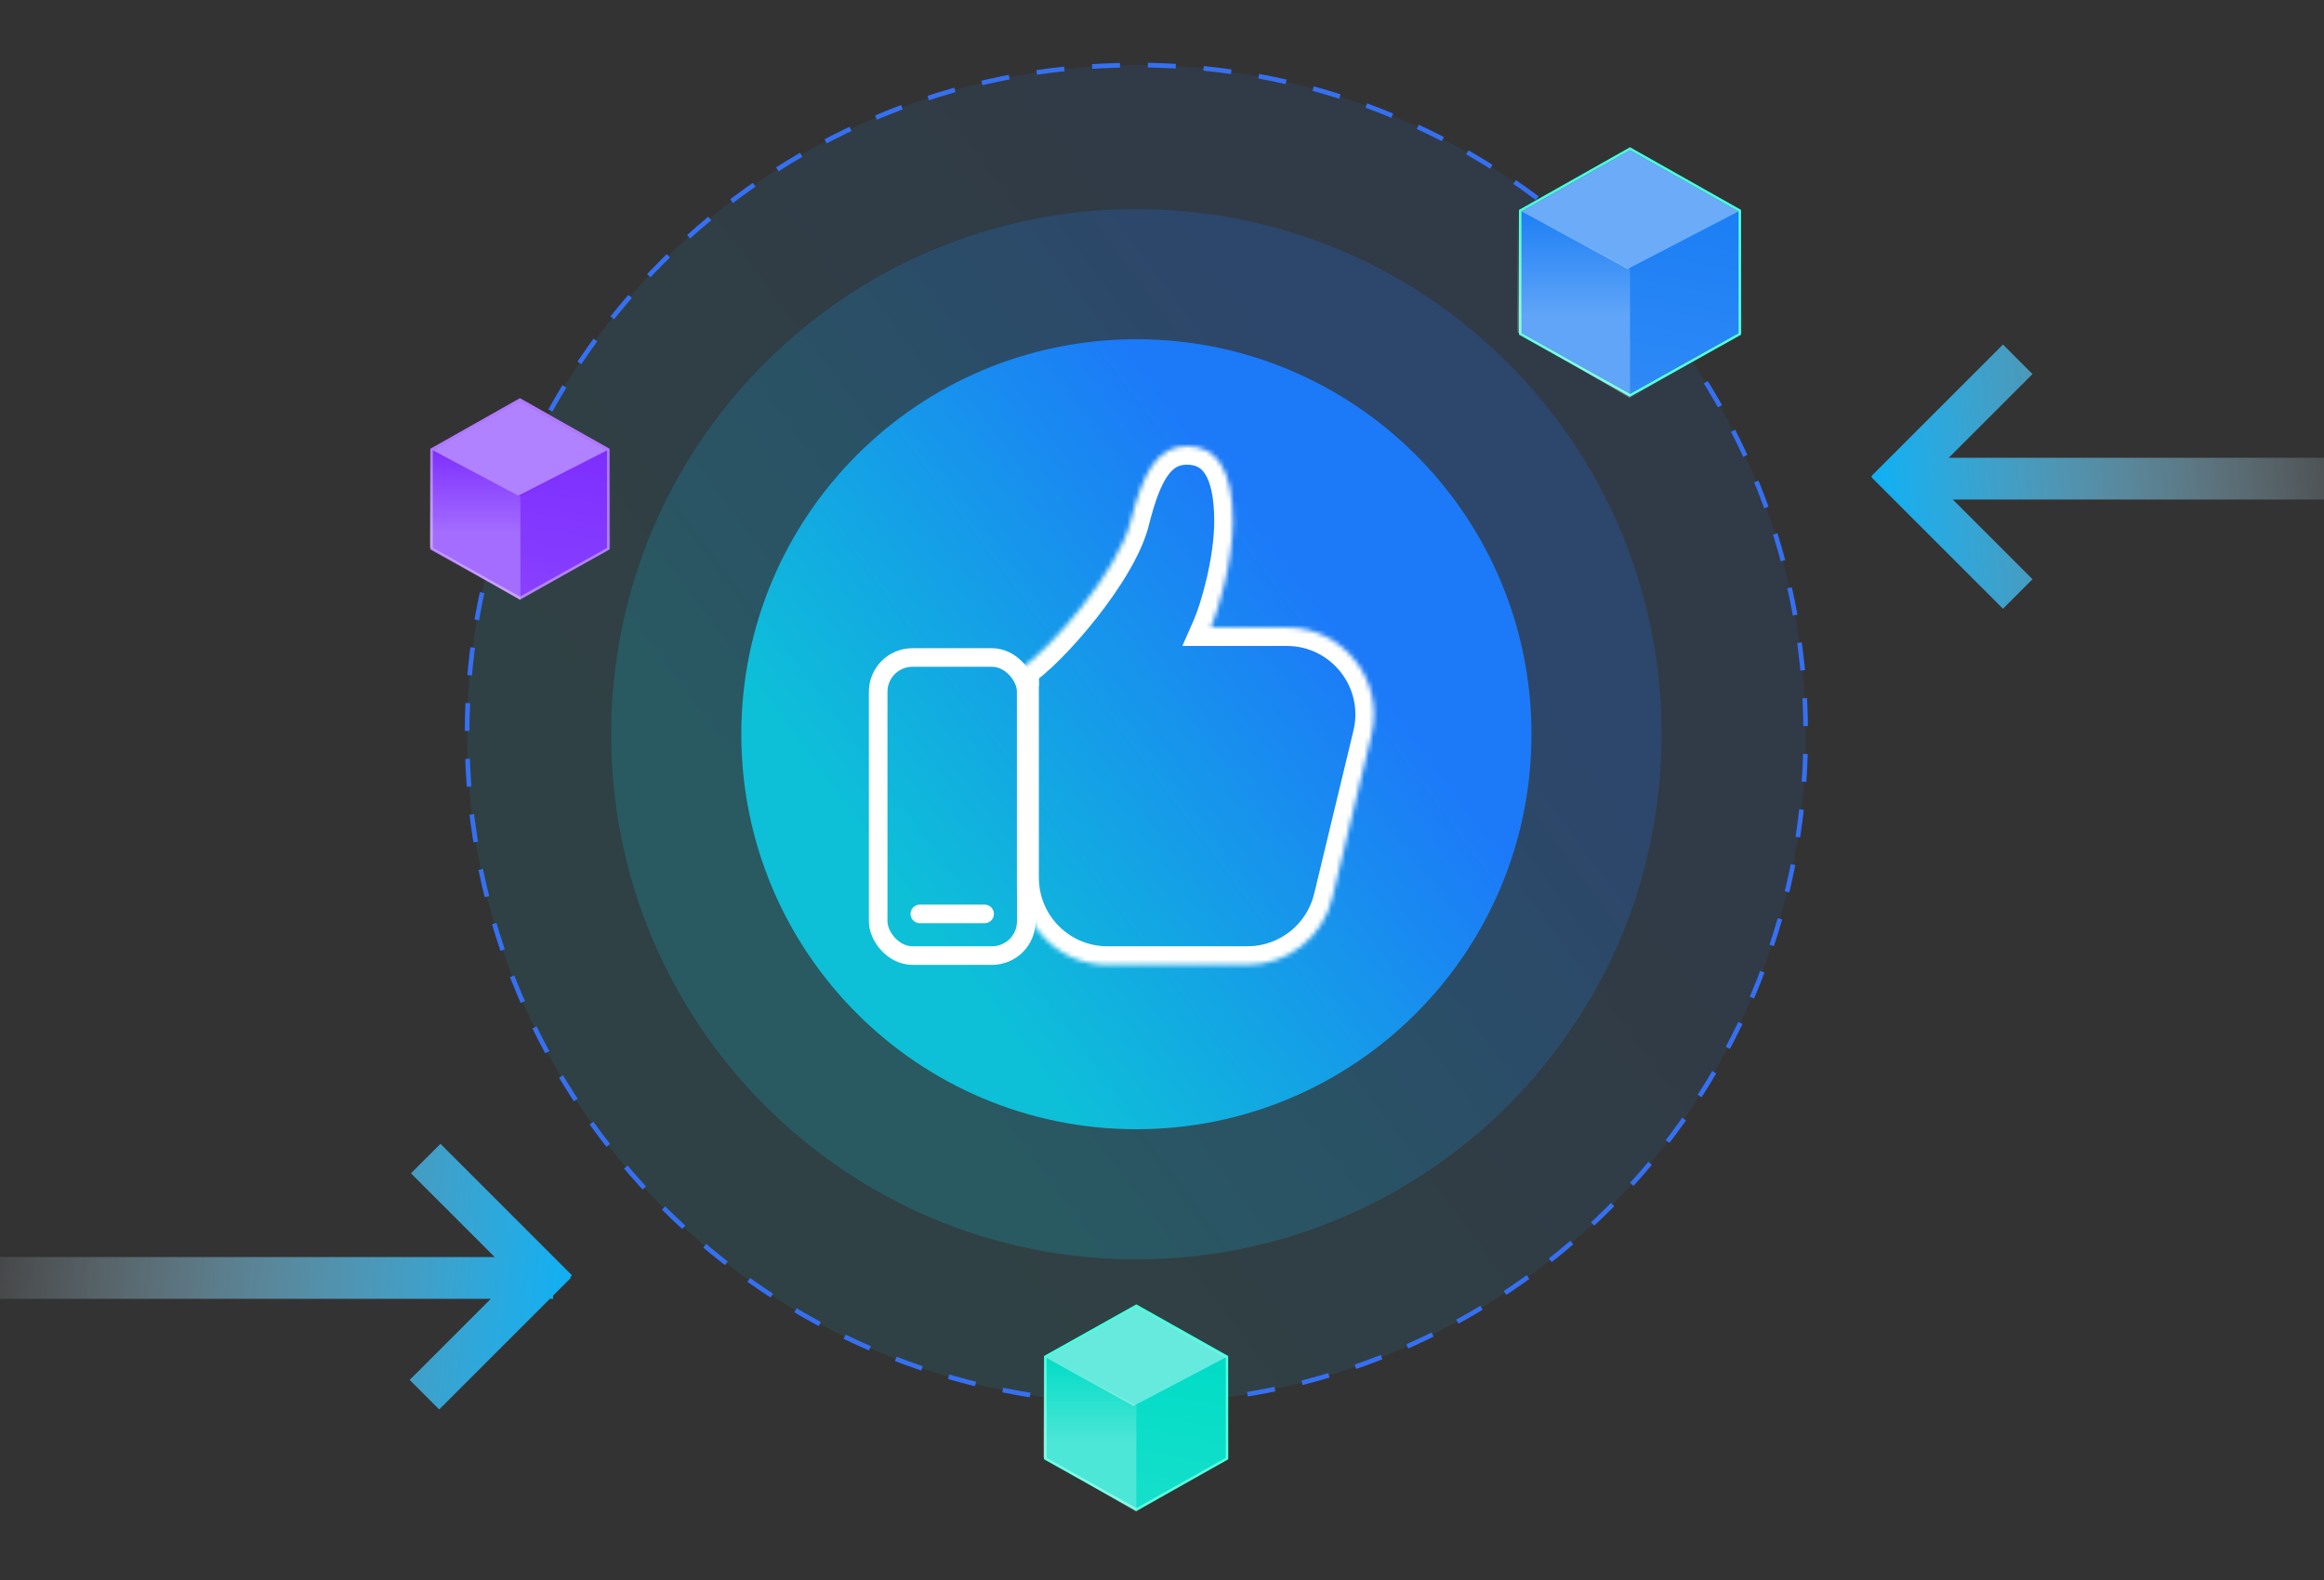 <svg width="500" height="340" viewBox="0 0 500 340" fill="none" xmlns="http://www.w3.org/2000/svg">
<rect x="0" y="0" width="500" height="340" fill="#333333" stroke="none"/>
<g clip-path="url(#clip0_3753_28091)">
<path d="M244.491 302C324.057 302 388.491 237.566 388.491 158C388.491 78.434 324.057 14 244.491 14C164.925 14 100.491 78.434 100.491 158C100.491 237.566 164.925 302 244.491 302Z" fill="url(#paint0_linear_3753_28091)" stroke="#3670F2" stroke-dasharray="6 6"/>
<path opacity="0.2" d="M244.491 271C306.928 271 357.491 220.437 357.491 158C357.491 95.563 306.928 45 244.491 45C182.054 45 131.491 95.563 131.491 158C131.491 220.437 182.054 271 244.491 271Z" fill="url(#paint1_linear_3753_28091)"/>
<path d="M244.491 243C291.457 243 329.491 204.966 329.491 158C329.491 111.034 291.457 73 244.491 73C197.525 73 159.491 111.034 159.491 158C159.491 204.966 197.525 243 244.491 243Z" fill="url(#paint2_linear_3753_28091)"/>
<mask id="path-4-inside-1_3753_28091" fill="white">
<path fill-rule="evenodd" clip-rule="evenodd" d="M219.509 143.969C225.785 139.935 240.58 122.899 243.269 112.139C245.959 101.38 249.098 96 255.374 96C261.65 96 265.237 100.931 265.237 112.139C265.237 120.747 262.207 131.144 260.51 135.003H276.853C288.984 135.003 297.922 146.348 295.082 158.142L286.626 193.269C284.598 201.693 277.062 207.63 268.397 207.63H238.258C227.903 207.63 219.508 199.235 219.508 188.88V144.418L219.515 144.416L219.509 143.969Z"/>
</mask>
<path d="M243.269 112.139L239.389 111.169L243.269 112.139ZM219.509 143.969L217.346 140.605L215.478 141.805L215.509 144.025L219.509 143.969ZM260.51 135.003L256.849 133.394L254.382 139.003H260.51V135.003ZM295.082 158.142L298.971 159.078L295.082 158.142ZM286.626 193.269L282.737 192.332V192.332L286.626 193.269ZM219.508 144.418L218.603 140.522L215.508 141.241V144.418H219.508ZM219.515 144.416L220.42 148.313L223.559 147.583L223.515 144.361L219.515 144.416ZM239.389 111.169C238.263 115.674 234.358 122.061 229.594 128.098C224.844 134.119 219.909 138.957 217.346 140.605L221.672 147.334C225.385 144.947 230.986 139.25 235.874 133.054C240.749 126.875 245.586 119.364 247.15 113.109L239.389 111.169ZM255.374 92C250.781 92 247.272 94.109 244.713 97.723C242.35 101.058 240.753 105.714 239.389 111.169L247.15 113.109C248.476 107.805 249.793 104.391 251.241 102.347C252.492 100.58 253.69 100 255.374 100V92ZM269.237 112.139C269.237 106.237 268.315 101.294 266.031 97.715C263.552 93.832 259.757 92 255.374 92V100C257.267 100 258.403 100.634 259.287 102.019C260.365 103.707 261.237 106.834 261.237 112.139H269.237ZM264.172 136.613C266.041 132.362 269.237 121.414 269.237 112.139H261.237C261.237 120.079 258.373 129.926 256.849 133.394L264.172 136.613ZM260.51 139.003H276.853V131.003H260.51V139.003ZM276.853 139.003C286.396 139.003 293.427 147.928 291.193 157.206L298.971 159.078C302.416 144.768 291.572 131.003 276.853 131.003V139.003ZM291.193 157.206L282.737 192.332L290.515 194.205L298.971 159.078L291.193 157.206ZM282.737 192.332C281.142 198.959 275.213 203.63 268.397 203.63V211.63C278.91 211.63 288.054 204.426 290.515 194.205L282.737 192.332ZM268.397 203.63H238.258V211.63H268.397V203.63ZM238.258 203.63C230.112 203.63 223.508 197.026 223.508 188.88H215.508C215.508 201.445 225.694 211.63 238.258 211.63V203.63ZM223.508 188.88V144.418H215.508V188.88H223.508ZM220.413 148.314L220.42 148.313L218.61 140.52L218.603 140.522L220.413 148.314ZM215.509 144.025L215.515 144.472L223.515 144.361L223.508 143.914L215.509 144.025Z" fill="white" mask="url(#path-4-inside-1_3753_28091)"/>
<rect x="188.935" y="141.486" width="31.865" height="64.144" rx="7.375" stroke="white" stroke-width="4"/>
<line x1="197.903" y1="196.663" x2="211.835" y2="196.663" stroke="white" stroke-width="4" stroke-linecap="round"/>
<path d="M130.871 118.08V96.733L111.862 86L92.854 96.733V118.08L111.862 128.694L130.871 118.08Z" fill="#7D2EFF" stroke="#002424" stroke-opacity="0.3" stroke-width="0.559" stroke-miterlimit="10"/>
<path d="M130.871 118.08V96.733L111.862 86L92.854 96.733V118.08L111.862 128.694L130.871 118.08Z" stroke="#B179FF" stroke-width="0.559" stroke-miterlimit="10"/>
<path d="M111.972 129.166V106.875L92.491 96.497V117.844L111.972 129.166Z" fill="url(#paint3_linear_3753_28091)" fill-opacity="0.3"/>
<path d="M111.972 129.166V106.875L131.453 96.497V117.844L111.972 129.166Z" fill="url(#paint4_linear_3753_28091)" fill-opacity="0.1"/>
<path opacity="0.4" d="M111.52 106.661L93.137 96.901L102.588 91.527L111.864 86.323L130.596 96.904L111.52 106.661Z" fill="white"/>
<path d="M374.308 71.864V45.327L350.695 32L327.081 45.327V71.864L350.695 85.073L374.308 71.864Z" fill="#1B7EF5" stroke="#002424" stroke-width="0.559" stroke-miterlimit="10"/>
<path d="M374.308 71.864V45.327L350.695 32L327.081 45.327V71.864L350.695 85.073L374.308 71.864Z" stroke="#4AFFDF" stroke-width="0.559" stroke-miterlimit="10"/>
<path d="M350.695 85.663V57.947L326.491 44.973V71.51L350.695 85.663Z" fill="url(#paint5_linear_3753_28091)" fill-opacity="0.3"/>
<path d="M350.695 85.663V57.947L374.899 44.973V71.51L350.695 85.663Z" fill="url(#paint6_linear_3753_28091)" fill-opacity="0.1"/>
<path opacity="0.35" d="M350.191 57.895L327.362 45.492L338.985 38.954L350.695 32.323L374.036 45.489L350.191 57.895Z" fill="white"/>
<path d="M263.962 313.874V291.958L244.482 281L224.901 291.958V313.874L244.482 324.832L263.962 313.874Z" fill="#00DCC6" stroke="#002424" stroke-opacity="0.3" stroke-width="0.559" stroke-miterlimit="10"/>
<path d="M263.962 313.874V291.958L244.482 281L224.901 291.958V313.874L244.482 324.832L263.962 313.874Z" stroke="#4AFFDF" stroke-width="0.559" stroke-miterlimit="10"/>
<path d="M244.482 325.344V302.404L224.491 291.753V313.669L244.482 325.344Z" fill="url(#paint7_linear_3753_28091)" fill-opacity="0.3"/>
<path d="M244.482 325.344V302.404L264.474 291.651V313.669L244.482 325.344Z" fill="url(#paint8_linear_3753_28091)" fill-opacity="0.1"/>
<path opacity="0.4" d="M243.886 302.545L225.063 292.154L234.772 286.711L244.481 281.268L263.799 292.055L243.886 302.545Z" fill="white"/>
<path fill-rule="evenodd" clip-rule="evenodd" d="M430.935 74.14L427.759 77.315L405.806 99.268L402.631 102.444L402.753 102.566L402.631 102.688L405.806 105.863L427.759 127.816L430.935 130.992L437.286 124.64L434.111 121.465L420.137 107.491H503.491H507.982V98.509H503.491H419.268L434.111 83.666L437.286 80.491L430.935 74.14Z" fill="url(#paint9_linear_3753_28091)"/>
<path fill-rule="evenodd" clip-rule="evenodd" d="M94.764 246.14L97.94 249.315L119.893 271.268L123.068 274.444L122.654 274.859L122.795 275L119.619 278.176L118.982 278.813V279.491H118.304L97.666 300.128L94.491 303.304L88.14 296.953L91.315 293.777L105.602 279.491L-3.509 279.491H-8V270.509H-3.509L106.431 270.509L91.589 255.667L88.413 252.491L94.764 246.14Z" fill="url(#paint10_linear_3753_28091)"/>
</g>
<defs>
<linearGradient id="paint0_linear_3753_28091" x1="147.464" y1="302" x2="451.186" y2="76.455" gradientUnits="userSpaceOnUse">
<stop offset="0.165" stop-color="#0EBFD8" stop-opacity="0.1"/>
<stop offset="0.647" stop-color="#1C7AF8" stop-opacity="0.1"/>
</linearGradient>
<linearGradient id="paint1_linear_3753_28091" x1="168.352" y1="271" x2="406.689" y2="94.01" gradientUnits="userSpaceOnUse">
<stop offset="0.165" stop-color="#0EBFD8"/>
<stop offset="0.647" stop-color="#1C7AF8"/>
</linearGradient>
<linearGradient id="paint2_linear_3753_28091" x1="187.218" y1="243" x2="366.498" y2="109.866" gradientUnits="userSpaceOnUse">
<stop offset="0.165" stop-color="#0EBFD8"/>
<stop offset="0.647" stop-color="#1C7AF8"/>
</linearGradient>
<linearGradient id="paint3_linear_3753_28091" x1="102.231" y1="96.445" x2="102.231" y2="123.499" gradientUnits="userSpaceOnUse">
<stop stop-color="white" stop-opacity="0"/>
<stop offset="0.676" stop-color="white"/>
</linearGradient>
<linearGradient id="paint4_linear_3753_28091" x1="117.632" y1="134.356" x2="124.744" y2="95.907" gradientUnits="userSpaceOnUse">
<stop stop-color="white"/>
<stop offset="1" stop-color="white" stop-opacity="0"/>
</linearGradient>
<linearGradient id="paint5_linear_3753_28091" x1="338.593" y1="44.973" x2="338.593" y2="78.586" gradientUnits="userSpaceOnUse">
<stop stop-color="white" stop-opacity="0"/>
<stop offset="0.676" stop-color="white"/>
</linearGradient>
<linearGradient id="paint6_linear_3753_28091" x1="357.727" y1="92.074" x2="366.564" y2="44.305" gradientUnits="userSpaceOnUse">
<stop stop-color="white"/>
<stop offset="1" stop-color="white" stop-opacity="0"/>
</linearGradient>
<linearGradient id="paint7_linear_3753_28091" x1="234.487" y1="291.725" x2="234.487" y2="319.489" gradientUnits="userSpaceOnUse">
<stop stop-color="white" stop-opacity="0"/>
<stop offset="0.676" stop-color="white"/>
</linearGradient>
<linearGradient id="paint8_linear_3753_28091" x1="250.291" y1="330.63" x2="257.59" y2="291.174" gradientUnits="userSpaceOnUse">
<stop stop-color="white"/>
<stop offset="1" stop-color="white" stop-opacity="0"/>
</linearGradient>
<linearGradient id="paint9_linear_3753_28091" x1="396.646" y1="101.209" x2="519.493" y2="88.51" gradientUnits="userSpaceOnUse">
<stop stop-color="#00B3FF"/>
<stop offset="1" stop-color="white" stop-opacity="0"/>
</linearGradient>
<linearGradient id="paint10_linear_3753_28091" x1="131.027" y1="273.104" x2="-14.306" y2="256.847" gradientUnits="userSpaceOnUse">
<stop stop-color="#00B3FF"/>
<stop offset="1" stop-color="white" stop-opacity="0"/>
</linearGradient>
<clipPath id="clip0_3753_28091">
<rect width="500" height="340" fill="white"/>
</clipPath>
</defs>
</svg>
